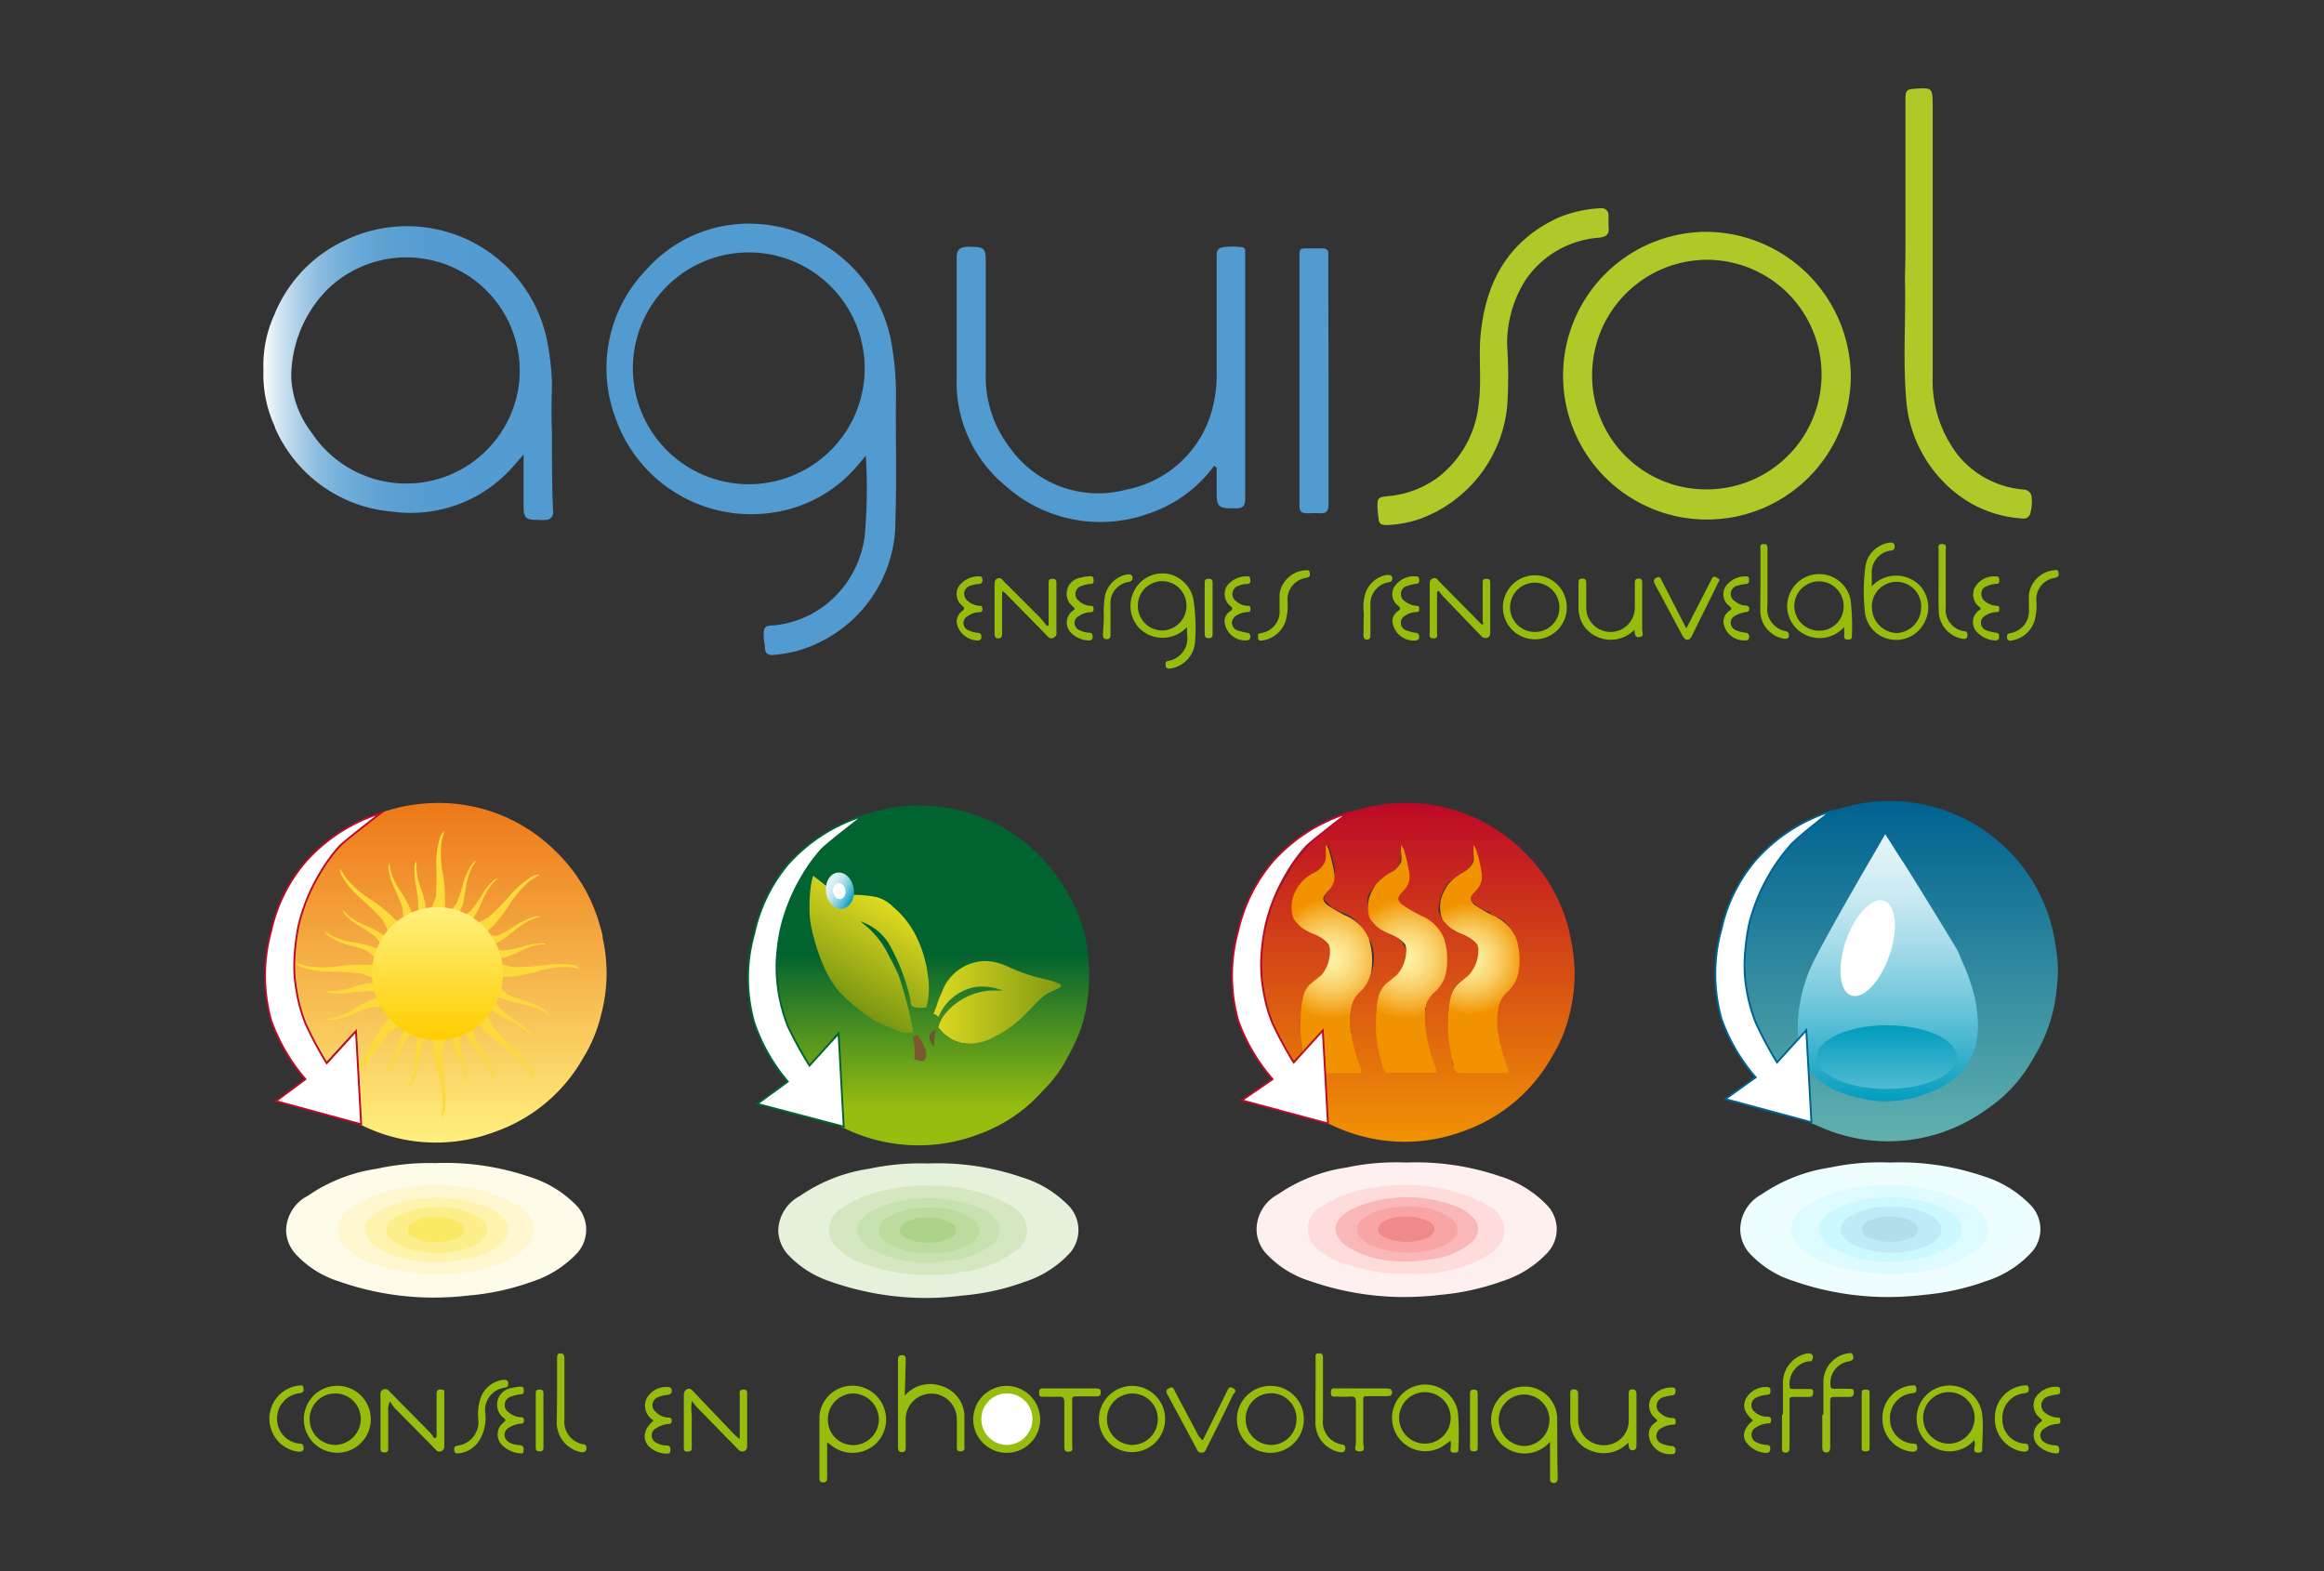 <svg id="Calque_1" data-name="Calque 1" xmlns="http://www.w3.org/2000/svg" xmlns:xlink="http://www.w3.org/1999/xlink" viewBox="0 0 126.32 85.41"><rect x="0" y="0" width="126.32" height="85.41" fill="#333333" stroke="none"/><defs><style>.cls-1{fill:#529bd0;}.cls-2{fill:#e5f1da;}.cls-3{fill:#b0c828;}.cls-4{fill:#96bd0e;}.cls-5{fill:#96bd0f;}.cls-6{fill:#96bc0e;}.cls-7{fill:#96bc0d;}.cls-8{fill:#97bd11;}.cls-9{fill:#97bd10;}.cls-10{fill:#99bf16;}.cls-11{fill:#d4e7c1;}.cls-12{fill:url(#Dégradé_sans_nom_69);}.cls-13{fill:#70552e;}.cls-14{fill:url(#Dégradé_sans_nom_39);}.cls-15{fill:url(#Dégradé_sans_nom_22);}.cls-16{fill:url(#Dégradé_sans_nom_8);}.cls-17{fill:#fefefe;}.cls-18{fill:url(#Dégradé_sans_nom_95);}.cls-19{fill:#c8e1b0;}.cls-20{fill:url(#Dégradé_sans_nom_13);}.cls-21{fill:#bddb9f;}.cls-22{fill:#add388;}.cls-23{fill:#fffbe9;}.cls-24{fill:#fff7cf;}.cls-25{fill:#fff3ae;}.cls-26{fill:#fcee8b;}.cls-27{fill:#fce963;}.cls-28{fill:#fff0f0;}.cls-29{fill:#ffdcdc;}.cls-30{fill:#f9b7b7;}.cls-31{fill:#f9a5a5;}.cls-32{fill:#ef8a8a;}.cls-33{fill:#eefeff;}.cls-34{fill:#defcff;}.cls-35{fill:#ccf8ff;}.cls-36{fill:#bcecf7;}.cls-37{fill:#b0dfeb;}.cls-38{fill:url(#Dégradé_sans_nom_69-2);}.cls-39{fill:url(#Dégradé_sans_nom_48);}.cls-40,.cls-45,.cls-46,.cls-47{fill:#fff;}.cls-41{fill:url(#Dégradé_sans_nom_28);}.cls-42{fill:url(#Dégradé_sans_nom_28-2);}.cls-43{fill:url(#Dégradé_sans_nom_28-3);}.cls-44{fill:#7b5732;}.cls-45{stroke:#006291;}.cls-45,.cls-46,.cls-47{stroke-miterlimit:10;stroke-width:0.1px;}.cls-46{stroke:#bc0926;}.cls-47{stroke:#016330;}.cls-48{fill:url(#Dégradé_sans_nom_59);}.cls-49{fill:#fdda3c;}.cls-50{fill:url(#Dégradé_sans_nom_73);}.cls-51{fill:url(#Dégradé_sans_nom_85);}</style><linearGradient id="Dégradé_sans_nom_69" x1="50.62" y1="54.48" x2="58.19" y2="54.48" gradientUnits="userSpaceOnUse"><stop offset="0" stop-color="#dfda21"/><stop offset="1" stop-color="#799611"/></linearGradient><linearGradient id="Dégradé_sans_nom_39" x1="102.64" y1="45.27" x2="102.64" y2="59.93" gradientUnits="userSpaceOnUse"><stop offset="0" stop-color="#e5f4f9"/><stop offset="0.09" stop-color="#def1f7"/><stop offset="0.23" stop-color="#caeaf2"/><stop offset="0.4" stop-color="#a9ddea"/><stop offset="0.59" stop-color="#7ccbde"/><stop offset="0.79" stop-color="#42b5cf"/><stop offset="1" stop-color="#019cbe"/></linearGradient><linearGradient id="Dégradé_sans_nom_22" x1="103.35" y1="43.55" x2="103.35" y2="61.99" gradientUnits="userSpaceOnUse"><stop offset="0" stop-color="#006291"/><stop offset="1" stop-color="#61b0ae"/></linearGradient><linearGradient id="Dégradé_sans_nom_8" x1="50.68" y1="51.85" x2="50.68" y2="60.2" gradientUnits="userSpaceOnUse"><stop offset="0" stop-color="#016330"/><stop offset="1" stop-color="#96bd10"/></linearGradient><linearGradient id="Dégradé_sans_nom_95" x1="14.29" y1="20.27" x2="30.02" y2="20.27" gradientUnits="userSpaceOnUse"><stop offset="0" stop-color="#fff"/><stop offset="0.02" stop-color="#edf5fa"/><stop offset="0.07" stop-color="#c9e0f0"/><stop offset="0.13" stop-color="#a9cde8"/><stop offset="0.19" stop-color="#8dbde0"/><stop offset="0.26" stop-color="#77b1da"/><stop offset="0.35" stop-color="#66a7d6"/><stop offset="0.45" stop-color="#5ba0d2"/><stop offset="0.6" stop-color="#549cd1"/><stop offset="1" stop-color="#529bd0"/></linearGradient><linearGradient id="Dégradé_sans_nom_13" x1="77.06" y1="43.65" x2="77.06" y2="62.08" gradientUnits="userSpaceOnUse"><stop offset="0" stop-color="#bc0926"/><stop offset="1" stop-color="#f19303"/></linearGradient><linearGradient id="Dégradé_sans_nom_69-2" x1="48.44" y1="49.18" x2="45.49" y2="54.3" xlink:href="#Dégradé_sans_nom_69"/><linearGradient id="Dégradé_sans_nom_48" x1="44.91" y1="47.98" x2="46.39" y2="48.83" gradientTransform="translate(7.26 -5.94) rotate(8.08)" gradientUnits="userSpaceOnUse"><stop offset="0" stop-color="#e5f4f9"/><stop offset="0.11" stop-color="#e0f2f8"/><stop offset="0.24" stop-color="#d2edf4"/><stop offset="0.39" stop-color="#bae3ee"/><stop offset="0.53" stop-color="#99d7e5"/><stop offset="0.69" stop-color="#6ec6da"/><stop offset="0.85" stop-color="#3bb2cd"/><stop offset="1" stop-color="#019cbe"/></linearGradient><radialGradient id="Dégradé_sans_nom_28" cx="79.89" cy="52.13" r="4.36" gradientUnits="userSpaceOnUse"><stop offset="0" stop-color="#fef2a5"/><stop offset="0.08" stop-color="#fdee9e"/><stop offset="0.2" stop-color="#fce28a"/><stop offset="0.35" stop-color="#f9d069"/><stop offset="0.51" stop-color="#f6b63c"/><stop offset="0.69" stop-color="#f19503"/><stop offset="0.7" stop-color="#f19300"/></radialGradient><radialGradient id="Dégradé_sans_nom_28-2" cx="76.47" cy="52.1" r="4.67" xlink:href="#Dégradé_sans_nom_28"/><radialGradient id="Dégradé_sans_nom_28-3" cx="72.38" cy="52.1" r="4.67" xlink:href="#Dégradé_sans_nom_28"/><linearGradient id="Dégradé_sans_nom_59" x1="24.46" y1="43.67" x2="24.46" y2="62.11" gradientUnits="userSpaceOnUse"><stop offset="0" stop-color="#ed7818"/><stop offset="1" stop-color="#fff07d"/></linearGradient><linearGradient id="Dégradé_sans_nom_73" x1="23.78" y1="49.31" x2="23.78" y2="56.52" gradientUnits="userSpaceOnUse"><stop offset="0" stop-color="#fff17f"/><stop offset="1" stop-color="#ffcd00"/></linearGradient><linearGradient id="Dégradé_sans_nom_85" x1="102.56" y1="59.2" x2="102.56" y2="55.73" gradientUnits="userSpaceOnUse"><stop offset="0" stop-color="#50bbd2"/><stop offset="1" stop-color="#019cbe"/></linearGradient></defs><title>logo-mobile</title><path class="cls-1" d="M66,25.31a7.26,7.26,0,0,1-3.58,2.61,7.74,7.74,0,0,1-7.81-1.55A7.28,7.28,0,0,1,52,20.51c0-2.17,0-4.35,0-6.52,0-.37.14-.53.48-.57a2.23,2.23,0,0,1,.37,0c.63,0,.73.11.73.73q0,3.06,0,6.12a6.34,6.34,0,0,0,1.33,4.09,5.89,5.89,0,0,0,6.32,2.25A6,6,0,0,0,66,21.75a6.58,6.58,0,0,0,.13-1.4q0-3.23,0-6.45c0-.32.1-.43.4-.47a4.21,4.21,0,0,1,.94,0,.2.2,0,0,1,.21.24v.2q0,6.63,0,13.27c0,.33-.11.47-.43.49a2.34,2.34,0,0,0-.26,0c-.72,0-.86-.09-.86-.8V25.42S66.06,25.38,66,25.31Z"/><path class="cls-2" d="M50.43,63.24a14.12,14.12,0,0,1,5.11.75,6,6,0,0,1,2.55,1.55,1.91,1.91,0,0,1,.07,2.56,5.74,5.74,0,0,1-2.51,1.59,12.79,12.79,0,0,1-3.34.73,15.28,15.28,0,0,1-2.14.13,15.61,15.61,0,0,1-5-.88,5.52,5.52,0,0,1-2.4-1.54,2.07,2.07,0,0,1-.47-1.23A2.2,2.2,0,0,1,43.49,65a8.87,8.87,0,0,1,3.74-1.47A13.39,13.39,0,0,1,50.43,63.24Z"/><path class="cls-3" d="M103.57,13.11q0-3.9,0-7.79c0-.33.06-.47.43-.49,1.05-.07,1.05-.09,1.05,1q0,7.33,0,14.66a6.6,6.6,0,0,0,1.4,4.28A5.13,5.13,0,0,0,110,26.61a.44.44,0,0,1,.43.45,2.32,2.32,0,0,1-.07.83.37.37,0,0,1-.45.29,6.4,6.4,0,0,1-3.76-1.51,7.18,7.18,0,0,1-2.55-5.11c-.17-2.12,0-4.25-.06-6.37C103.56,14.49,103.57,13.8,103.57,13.11Z"/><path class="cls-3" d="M74.87,27.6c0-.52,0-.57.56-.63a5.37,5.37,0,0,0,2.7-1,5.75,5.75,0,0,0,2.25-4.08c.15-1.15,0-2.32.08-3.48.23-2.93,1.42-5.26,4.2-6.56A6.69,6.69,0,0,1,87,11.32a.37.37,0,0,1,.43.36c0,.2,0,.4,0,.6.06.43-.08.59-.51.64a5.29,5.29,0,0,0-4,2.3,6.44,6.44,0,0,0-1,3.55A25.12,25.12,0,0,1,81.93,22a7.28,7.28,0,0,1-4.82,6.23,6.39,6.39,0,0,1-1.68.31c-.29,0-.49,0-.5-.4A5.32,5.32,0,0,1,74.87,27.6Z"/><path class="cls-1" d="M72.21,20.68c0,2.24,0,4.49,0,6.74,0,.34-.11.5-.45.48s-.45,0-.67,0c-.39,0-.46-.09-.46-.49V14c0-.5,0-.5.5-.5.25,0,.49,0,.74,0s.34.09.33.33c0,.52,0,1,0,1.55Z"/><path class="cls-4" d="M49.18,75.86a1.82,1.82,0,0,1,2-.52,1.74,1.74,0,0,1,1.24,1.72c0,.5,0,1,0,1.51,0,.14.05.32-.21.32s-.19-.2-.2-.34V77.14a1.39,1.39,0,1,0-2.78,0c0,.5,0,1,0,1.51,0,.13,0,.27-.19.28s-.23-.11-.23-.28v-4.7c0-.16,0-.29.22-.29s.2.16.2.3Z"/><path class="cls-5" d="M23.73,78.12V75.81c0-.13,0-.28.19-.28s.24,0,.23.21v2.89a.25.25,0,0,1-.17.25c-.14.06-.23,0-.32-.11l-2.22-2.25a3.41,3.41,0,0,1-.24-.35,1,1,0,0,0-.1.52v2c0,.14,0,.26-.2.26s-.22-.1-.22-.26V75.79a.26.26,0,0,1,.47-.18c.74.76,1.49,1.51,2.24,2.27.08.09.14.2.22.3Z"/><path class="cls-4" d="M40.21,78.23c0-.85,0-1.62,0-2.39,0-.13-.06-.3.19-.31s.21.17.21.32v2.69c0,.13,0,.26-.15.33s-.27,0-.38-.13l-2.2-2.25c-.09-.09-.15-.19-.28-.34a3,3,0,0,0,0,.78c0,.57,0,1.14,0,1.71,0,.15,0,.25-.22.26s-.21-.11-.21-.26c0-.6,0-1.2,0-1.81,0-.31,0-.62,0-.94,0-.14,0-.28.15-.37s.27,0,.37.12L39.94,78Z"/><path class="cls-6" d="M54.73,75.33a1.82,1.82,0,1,0,1.81,1.82A1.84,1.84,0,0,0,54.73,75.33Z"/><path class="cls-4" d="M54.47,32.12V34.4c0,.14,0,.3-.2.3s-.21-.15-.21-.3V31.76c0-.13,0-.24.15-.31s.24,0,.33.13l2,2c.13.14.24.29.36.44L57,34V32.07c0-.13,0-.25,0-.37s0-.24.2-.24.22.08.22.23v2.52c0,.16.06.36-.16.46s-.32-.09-.44-.21l-2.16-2.2Z"/><path class="cls-4" d="M78.11,32.18v2.2c0,.14.07.33-.2.32s-.2-.2-.2-.34V31.78c0-.13,0-.26.15-.33s.25,0,.34.13l2.33,2.36s0,0,.06,0,0-.16,0-.24v-2c0-.15,0-.24.2-.24s.21.09.21.24c0,.89,0,1.79,0,2.68a.29.29,0,0,1-.17.3c-.14,0-.22,0-.32-.11l-2-2.08a2.85,2.85,0,0,1-.31-.38Z"/><path class="cls-6" d="M88.5,78.42a1.84,1.84,0,0,1-1.92.47,1.73,1.73,0,0,1-1.23-1.63c0-.49,0-1,0-1.47,0-.15,0-.27.2-.27s.23.12.23.28c0,.45,0,.9,0,1.34a1.37,1.37,0,0,0,1.29,1.41,1.34,1.34,0,0,0,1.46-1.25c0-.5,0-1,0-1.51,0-.13,0-.27.19-.27s.23.1.23.27v2.72c0,.14,0,.3-.19.32s-.23-.14-.24-.3A.37.37,0,0,0,88.5,78.42Z"/><path class="cls-6" d="M88.83,34.24a1.8,1.8,0,0,1-2.69-.15,1.75,1.75,0,0,1-.34-1V31.71c0-.15,0-.26.21-.26s.21.12.21.27c0,.44,0,.87,0,1.31a1.32,1.32,0,1,0,2.64,0V31.72c0-.15,0-.26.2-.27s.2.12.2.26c0,.84,0,1.68,0,2.52,0,.13.13.36-.15.4S88.88,34.42,88.83,34.24Z"/><path class="cls-5" d="M99.11,76.9c0-.62,0-1.25,0-1.88a1.58,1.58,0,0,1,1.28-1.45c.12,0,.28-.09.33.11s0,.27-.23.32a1.18,1.18,0,0,0-1,1.2c0,.2,0,.31.26.29s.52,0,.77,0,.25.08.24.24-.1.2-.24.2-.52,0-.78,0-.26.06-.26.27c0,.8,0,1.61,0,2.41,0,.16,0,.34-.21.34s-.22-.17-.22-.32V76.9Z"/><path class="cls-6" d="M65.38,78.28c.44-.89.87-1.77,1.31-2.65.07-.14.11-.3.33-.18s.11.24,0,.36c-.47,1-.94,1.92-1.42,2.88-.06.13-.1.27-.3.27s-.23-.15-.29-.27l-1.52-2.83c-.08-.15-.19-.29.06-.41s.26.09.33.21l1.27,2.39C65.24,78.13,65.26,78.23,65.38,78.28Z"/><path class="cls-7" d="M96.91,76.89c0-.6,0-1.19,0-1.78a1.63,1.63,0,0,1,1.34-1.55c.24,0,.34.1.27.31s-.16.1-.25.13a1.24,1.24,0,0,0-1,1.28c0,.16,0,.22.2.22s.56,0,.84,0,.24.06.24.23-.1.2-.24.2-.54,0-.8,0-.25.07-.24.25v2.45c0,.16,0,.34-.22.33s-.19-.17-.19-.32V76.89Z"/><path class="cls-8" d="M58.17,75.47h1.38c.16,0,.29,0,.28.22s-.12.21-.27.21c-.33,0-.67,0-1,0s-.28.07-.28.29c0,.79,0,1.59,0,2.38,0,.14.08.33-.19.34s-.24-.18-.24-.34c0-.78,0-1.57,0-2.35,0-.24-.07-.31-.3-.3s-.52,0-.78,0-.29,0-.29-.23.12-.23.28-.22Z"/><path class="cls-4" d="M91.66,34.16,93,31.55c.06-.14.11-.28.31-.16s.16.13.09.26c-.48,1-1,2-1.45,2.94-.12.25-.34.24-.48,0l-1.53-2.86c-.07-.14-.07-.24.09-.33s.23,0,.29.15Z"/><path class="cls-4" d="M74,75.47h1.34c.16,0,.32,0,.32.22s-.19.19-.33.2c-.31,0-.63,0-.94,0s-.29,0-.29.28q0,1.14,0,2.28c0,.16.16.45-.21.44s-.18-.3-.19-.45q0-1.11,0-2.22c0-.26-.07-.33-.32-.31a5,5,0,0,1-.67,0c-.16,0-.38.08-.37-.23s.23-.2.38-.21C73.19,75.46,73.61,75.47,74,75.47Z"/><path class="cls-5" d="M71.51,75.62V73.84c0-.13-.05-.28.18-.28s.22.13.22.29v3.28a1.24,1.24,0,0,0,1,1.38c.16,0,.24.11.21.27s-.18.18-.31.15a1.62,1.62,0,0,1-1.31-1.57V75.62Z"/><path class="cls-7" d="M30.28,75.58V73.83c0-.13,0-.27.18-.27s.22.13.22.29v3.29a1.24,1.24,0,0,0,1,1.36c.17,0,.22.13.19.28s-.17.17-.3.15a1.64,1.64,0,0,1-1.31-1.61C30.27,76.74,30.28,76.16,30.28,75.58Z"/><path class="cls-4" d="M28.35,79a1.53,1.53,0,0,1-1-.4.81.81,0,0,1,0-1.26c.11-.1.21-.15,0-.29a.91.91,0,0,1,.44-1.6,3.69,3.69,0,0,1,.46-.08c.13,0,.22,0,.22.18s0,.22-.18.24a2,2,0,0,0-.48.11.48.48,0,0,0-.16.87,1.12,1.12,0,0,0,.6.26c.11,0,.23,0,.23.18s-.12.17-.25.18a1.47,1.47,0,0,0-.53.19.47.47,0,0,0-.28.42.49.49,0,0,0,.32.43,1.17,1.17,0,0,0,.48.12c.16,0,.26.07.24.25S28.46,79,28.35,79Z"/><path class="cls-4" d="M35.53,77.21a.93.93,0,0,1-.4-1.16,1.19,1.19,0,0,1,1.08-.66c.14,0,.28,0,.3.17s-.07.24-.24.26a1.61,1.61,0,0,0-.48.12.46.46,0,0,0-.14.81,1,1,0,0,0,.62.3c.12,0,.25,0,.24.19s-.15.15-.26.17a1.36,1.36,0,0,0-.56.21.44.44,0,0,0,0,.81,1.18,1.18,0,0,0,.55.14c.18,0,.21.12.2.28s-.13.17-.26.16a1.4,1.4,0,0,1-.93-.41C34.89,78.18,35,77.66,35.53,77.21Z"/><path class="cls-4" d="M111.77,79a1.59,1.59,0,0,1-.89-.34.82.82,0,0,1,0-1.33c.13-.1.15-.14,0-.26a.87.87,0,0,1-.24-1.11,1.33,1.33,0,0,1,1.18-.58c.14,0,.16.09.16.2s0,.2-.15.22a2.13,2.13,0,0,0-.49.1.5.5,0,0,0-.15.91,1.16,1.16,0,0,0,.62.24c.12,0,.18,0,.18.17s-.06.17-.18.18a1.22,1.22,0,0,0-.66.23.43.43,0,0,0,0,.78,1.12,1.12,0,0,0,.54.15c.16,0,.25.08.24.25S111.89,79,111.77,79Z"/><path class="cls-4" d="M95.28,77.21c-.47-.45-.57-.74-.39-1.17A1.24,1.24,0,0,1,96,75.39c.11,0,.22,0,.23.16s0,.25-.21.27a1.47,1.47,0,0,0-.49.12.46.46,0,0,0-.15.81A1,1,0,0,0,96,77c.12,0,.28,0,.27.21s-.15.14-.26.17a1.25,1.25,0,0,0-.53.19.45.45,0,0,0,0,.83,1.49,1.49,0,0,0,.55.14c.17,0,.2.1.19.24s-.09.2-.24.19a1.38,1.38,0,0,1-1-.5C94.65,78.11,94.76,77.64,95.28,77.21Z"/><path class="cls-4" d="M89.62,78a.76.76,0,0,1,.36-.68c.12-.08.12-.12,0-.22A.88.88,0,0,1,89.74,76a1.33,1.33,0,0,1,1.18-.58c.12,0,.15.07.15.17s0,.22-.15.25a2.84,2.84,0,0,0-.49.1.49.49,0,0,0-.16.89,1,1,0,0,0,.61.25c.13,0,.2,0,.2.2s-.09.15-.2.16a1.46,1.46,0,0,0-.57.18.51.51,0,0,0-.28.46.46.46,0,0,0,.32.4,2,2,0,0,0,.48.12c.19,0,.26.1.24.28s-.15.16-.27.16A1.14,1.14,0,0,1,89.62,78Z"/><path class="cls-9" d="M95.69,31.5c0-.54,0-1.08,0-1.62,0-.12-.07-.3.17-.31s.21.19.21.33v3a1.23,1.23,0,0,0,1,1.41c.17.05.17.14.16.27s-.13.15-.25.14a1.55,1.55,0,0,1-1.3-1.53C95.68,32.64,95.69,32.07,95.69,31.5Z"/><path class="cls-5" d="M105.37,31.54V29.9c0-.14-.07-.34.2-.33s.19.21.19.35V33a1.18,1.18,0,0,0,1,1.31c.19,0,.19.16.17.29s-.15.14-.26.12a1.55,1.55,0,0,1-1.29-1.54C105.36,32.64,105.37,32.09,105.37,31.54Z"/><path class="cls-4" d="M66.56,33.76a.68.68,0,0,1,.32-.55c.14-.1.12-.16,0-.27a.83.83,0,0,1-.19-1.09,1.33,1.33,0,0,1,1.14-.52c.12,0,.12.1.13.2s0,.2-.15.21a1.34,1.34,0,0,0-.49.1.47.47,0,0,0-.14.83,1,1,0,0,0,.6.26c.12,0,.19,0,.19.17s-.08.17-.19.17a1.21,1.21,0,0,0-.51.15.5.5,0,0,0-.31.44.46.46,0,0,0,.34.42,3.69,3.69,0,0,0,.45.11c.15,0,.22.08.21.24s-.13.18-.26.18A1.12,1.12,0,0,1,66.56,33.76Z"/><path class="cls-4" d="M93.68,33.84A.73.73,0,0,1,94,33.2c.14-.09.13-.14,0-.26a.78.78,0,0,1-.19-1.08,1.31,1.31,0,0,1,1.12-.53c.12,0,.14.09.14.19s0,.2-.15.22a2.49,2.49,0,0,0-.46.09.46.46,0,0,0-.16.85,1.13,1.13,0,0,0,.48.23c.11,0,.32,0,.3.2s-.19.14-.3.18a1.72,1.72,0,0,0-.43.16.44.44,0,0,0-.28.42.45.45,0,0,0,.32.4,1.88,1.88,0,0,0,.48.12.2.2,0,0,1,.2.25c0,.17-.13.18-.27.17A1.12,1.12,0,0,1,93.68,33.84Z"/><path class="cls-4" d="M75.68,33.75a.73.73,0,0,1,.31-.54c.17-.11.13-.17,0-.29a.78.78,0,0,1-.18-1.06A1.3,1.3,0,0,1,77,31.33c.11,0,.14.09.14.19s0,.19-.15.21a2.57,2.57,0,0,0-.48.11.46.46,0,0,0-.15.84,1.17,1.17,0,0,0,.61.25c.1,0,.17,0,.17.15s0,.19-.17.19a1.13,1.13,0,0,0-.57.18.45.45,0,0,0-.26.43.44.44,0,0,0,.32.39,2.47,2.47,0,0,0,.52.13.19.19,0,0,1,.16.22.18.18,0,0,1-.15.19A1.17,1.17,0,0,1,75.68,33.75Z"/><path class="cls-4" d="M59.21,31.32c.13,0,.22,0,.23.18s0,.23-.2.24a1.74,1.74,0,0,0-.45.11.46.46,0,0,0-.14.82,1,1,0,0,0,.61.26c.12,0,.18,0,.18.17s-.08.17-.19.18a1.16,1.16,0,0,0-.6.2.42.42,0,0,0,0,.76,1.33,1.33,0,0,0,.54.15c.16,0,.21.1.2.25s-.11.18-.23.17a1.41,1.41,0,0,1-.91-.38.79.79,0,0,1,.06-1.23c.1-.08.16-.11,0-.24a.88.88,0,0,1,.43-1.56A2.45,2.45,0,0,1,59.21,31.32Z"/><path class="cls-4" d="M52,33.83a.73.73,0,0,1,.29-.61c.17-.12.14-.17,0-.31a.8.8,0,0,1-.16-1.06,1.33,1.33,0,0,1,1.14-.52c.11,0,.13.11.13.2a.18.18,0,0,1-.17.21,1.56,1.56,0,0,0-.43.08.51.51,0,0,0-.39.37.54.54,0,0,0,.25.52,1.11,1.11,0,0,0,.55.22c.11,0,.19,0,.19.17s-.08.17-.19.18a1,1,0,0,0-.59.2.42.42,0,0,0,0,.77,1.5,1.5,0,0,0,.55.15.18.18,0,0,1,.17.2c0,.09,0,.17-.13.21A1.17,1.17,0,0,1,52,33.83Z"/><path class="cls-4" d="M108.44,31.33c.11,0,.23,0,.23.18s0,.22-.21.23a1.38,1.38,0,0,0-.39.09c-.18.06-.35.15-.37.38a.52.52,0,0,0,.24.51,1.16,1.16,0,0,0,.56.21c.1,0,.17,0,.17.15s0,.19-.17.19a1.19,1.19,0,0,0-.57.18.46.46,0,0,0-.26.43.45.45,0,0,0,.32.39,2.7,2.7,0,0,0,.49.12c.16,0,.19.12.18.26s-.12.17-.24.16a1.45,1.45,0,0,1-.9-.39.79.79,0,0,1,0-1.21c.07-.06.23-.1.06-.23a.83.83,0,0,1-.26-1A1.18,1.18,0,0,1,108.44,31.33Z"/><path class="cls-4" d="M24.93,79c-.12,0-.23,0-.24-.16s0-.22.18-.26A1.3,1.3,0,0,0,26,77.15,2.65,2.65,0,0,1,26.12,76a1.5,1.5,0,0,1,1.24-1c.13,0,.25,0,.26.17s0,.21-.19.26a1.22,1.22,0,0,0-1.05,1.4,2.34,2.34,0,0,1-.3,1.42A1.53,1.53,0,0,1,24.93,79Z"/><path class="cls-4" d="M108.43,77.06A1.75,1.75,0,0,1,110,75.31c.11,0,.25-.06.27.15s-.06.24-.24.27a1.33,1.33,0,0,0-1.19,1.39,1.3,1.3,0,0,0,1.22,1.35c.19,0,.21.11.2.26s-.13.18-.25.18A1.8,1.8,0,0,1,108.43,77.06Z"/><path class="cls-4" d="M102.32,77.06a1.76,1.76,0,0,1,1.57-1.75c.11,0,.26-.06.27.15s0,.24-.24.27a1.34,1.34,0,0,0-1.19,1.39A1.33,1.33,0,0,0,104,78.47c.19,0,.22.11.21.26s-.13.18-.26.18A1.79,1.79,0,0,1,102.32,77.06Z"/><path class="cls-5" d="M16.24,75.31c.1,0,.24-.06.26.15s-.06.25-.24.27a1.38,1.38,0,0,0-1.2,1.39,1.35,1.35,0,0,0,1.23,1.35c.2,0,.21.12.21.27s-.14.17-.26.17a1.78,1.78,0,0,1-1.5-1.22A1.81,1.81,0,0,1,16.24,75.31Z"/><path class="cls-4" d="M68.58,34.82c-.13,0-.19,0-.2-.18s0-.19.17-.23a1.18,1.18,0,0,0,1-1.27c0-.28,0-.56,0-.84A1.51,1.51,0,0,1,70.91,31c.12,0,.25-.06.28.13s0,.23-.2.28a1.18,1.18,0,0,0-1,1.31,3.28,3.28,0,0,1-.1,1A1.56,1.56,0,0,1,68.58,34.82Z"/><path class="cls-5" d="M109.31,34.82a.17.17,0,0,1-.22-.16c0-.16,0-.21.19-.25a1.21,1.21,0,0,0,1-1.32c0-.26,0-.52,0-.77A1.53,1.53,0,0,1,111.6,31c.11,0,.26-.08.29.11s0,.25-.2.3a1.18,1.18,0,0,0-1,1.32,3.07,3.07,0,0,1-.1,1A1.55,1.55,0,0,1,109.31,34.82Z"/><path class="cls-9" d="M74.13,33.31a2.39,2.39,0,0,1,.07-1,1.48,1.48,0,0,1,1.18-1.06c.13,0,.26,0,.29.13s0,.23-.18.27a1.19,1.19,0,0,0-1,1.29c0,.51,0,1,0,1.54,0,.13,0,.28-.18.29s-.2-.15-.2-.3Z"/><path class="cls-4" d="M60,33.51a5.32,5.32,0,0,1,.07-1.17,1.52,1.52,0,0,1,1.2-1.12c.12,0,.25,0,.28.13s0,.23-.19.28a1.16,1.16,0,0,0-1,1.26c0,.53,0,1,0,1.58,0,.14,0,.27-.2.27s-.21-.11-.21-.26S60,33.88,60,33.51Z"/><path class="cls-10" d="M65.48,33.07V31.72c0-.14,0-.26.21-.26s.22.09.22.25v2.72c0,.14,0,.26-.21.26s-.22-.13-.22-.28Z"/><path class="cls-7" d="M29.54,77.23c0,.46,0,.93,0,1.4,0,.15,0,.26-.21.26s-.21-.11-.21-.26q0-1.42,0-2.85c0-.15,0-.25.21-.25s.21.11.21.25C29.53,76.26,29.54,76.74,29.54,77.23Z"/><path class="cls-7" d="M101.62,77.23c0,.47,0,.94,0,1.41,0,.17,0,.25-.22.25s-.21-.09-.21-.23c0-1,0-1.93,0-2.89,0-.17,0-.24.23-.24s.2.12.2.26Z"/><path class="cls-7" d="M79.9,77.2V75.8c0-.14,0-.27.2-.27s.22.08.22.24c0,1,0,1.93,0,2.89,0,.14,0,.22-.2.23s-.22-.09-.22-.25C79.91,78.16,79.9,77.68,79.9,77.2Z"/><path class="cls-1" d="M48.7,21.4a16.41,16.41,0,0,0-.29-3,7.9,7.9,0,0,0-7.24-6.23,7.45,7.45,0,0,0-6.05,2.5,7.7,7.7,0,0,0-1.65,8.09,7.8,7.8,0,0,0,8.23,5.14,7.41,7.41,0,0,0,4.87-2.55c.17-.19.33-.39.49-.58A28.28,28.28,0,0,1,47,29.14a5.67,5.67,0,0,1-2.09,3.71A5.48,5.48,0,0,1,42,34c-.42,0-.5.12-.49.55,0,.23.06.46.07.7s.15.37.41.35A6.63,6.63,0,0,0,44.36,35a7.32,7.32,0,0,0,4.31-6.84C48.75,25.9,48.67,23.65,48.7,21.4Zm-7.91,4.92A6.3,6.3,0,1,1,47,20,6.3,6.3,0,0,1,40.79,26.32Z"/><path class="cls-3" d="M92.78,12.6a7.82,7.82,0,1,0,7.82,7.83A7.92,7.92,0,0,0,92.78,12.6Zm0,14a6.19,6.19,0,0,1-6.24-6.34,6.27,6.27,0,0,1,6.23-6.14,6.24,6.24,0,0,1,0,12.48Z"/><path class="cls-11" d="M50.71,69.29a10.43,10.43,0,0,1-4-.68,3.37,3.37,0,0,1-1.2-.78,1.33,1.33,0,0,1,.28-2.17,6.63,6.63,0,0,1,2.93-1.07,8.27,8.27,0,0,1,2-.14A8.5,8.5,0,0,1,55,65.57a1.6,1.6,0,0,1,.83,1.26A1.36,1.36,0,0,1,55.2,68a6.22,6.22,0,0,1-2.93,1.14A7.48,7.48,0,0,1,50.71,69.29Z"/><path class="cls-12" d="M58.14,53.52a27,27,0,0,1-3.41-1.07,2.84,2.84,0,0,0-1.15-.3,2.18,2.18,0,0,0-1.93.81,5,5,0,0,0-1,2.07.46.46,0,0,0,.17.38c.06-.08.26.24.17.44,0,0,0,0,0,0s0,0,0,0a2,2,0,0,0,1.47.87,2.32,2.32,0,0,0,1.68-.4h0a1.5,1.5,0,0,0,.54-.26,12.46,12.46,0,0,0,2.22-2C57.19,53.8,58.47,53.67,58.14,53.52Z"/><path class="cls-13" d="M51,55.84a.13.13,0,0,1,0,.06,2.75,2.75,0,0,0-.21,1.15,1.29,1.29,0,0,1-.23-1C50.62,55.8,50.81,55.83,51,55.84Z"/><path class="cls-14" d="M107.65,55.62a6.21,6.21,0,0,0-.47-2.33.55.55,0,0,0-.07-.28l-.54-1.33-.12-.14c-.22-.37-.36-.78-.61-1.14l-.08-.2c-.07-.22-.13-.46-.39-.54a.48.48,0,0,0-.27-.5s0,0,0,0c-.13-.25-.2-.55-.5-.66h0c0-.22-.17-.34-.25-.5-.33-.43-.62-.88-.95-1.3-.12-.1-.09-.55-.29-.54-.12-.15-.26-.51-.38-.66s-.21-.3-.4-.05a8.27,8.27,0,0,1-.64,1.17,14.11,14.11,0,0,1-.82,1.2.34.34,0,0,0-.22.2c-.28.45-.57.9-.82,1.36a3.3,3.3,0,0,0-.44.93l-.46.95a6.79,6.79,0,0,0-.49,1.06,12.74,12.74,0,0,0-.69,2.41,4.18,4.18,0,0,0,0,1.76l.46-.45h0s.06,2.16.13,2.34c.24-.07.25.23.42.26h0a1.34,1.34,0,0,0,.54.4h0a1.84,1.84,0,0,0,.74.4,5.56,5.56,0,0,0,1.07.34h0l.72.12a3.33,3.33,0,0,0,1.57,0A6,6,0,0,0,105,59.4a4.06,4.06,0,0,0,2.35-2.12,8.87,8.87,0,0,0,.28-1.1C107.66,56,107.66,55.8,107.65,55.62Z"/><path class="cls-15" d="M111.75,51.54a9.11,9.11,0,0,0-10.57-7.87,11.35,11.35,0,0,0-2.79.89l-.54.31s-.51.67-.86,1.26l-.14.21-.41.77h0a9.21,9.21,0,0,0-1.6,5.3,3.23,3.23,0,0,0,0,.44,9.87,9.87,0,0,0,1.43,4.37,1.36,1.36,0,0,0,.34.48l1.11-1.25a1,1,0,0,0,0-.23,8.37,8.37,0,0,1,.7-3.63c.56-1.28,3.77-6.76,3.77-6.76l.28-.49.87,1.37c.31.43,2.79,4.49,3,4.85a2.72,2.72,0,0,1,.21.45c.18.44.39.87.53,1.33a7.34,7.34,0,0,1,.43,2.5,6.2,6.2,0,0,1-.06.62A3.3,3.3,0,0,1,106,58.8a6.31,6.31,0,0,1-2.66,1,5.53,5.53,0,0,1-2.18-.1,5.7,5.7,0,0,1-1.07-.31A2.71,2.71,0,0,1,99.3,59a3.15,3.15,0,0,1-.55-.41,1.12,1.12,0,0,0-.33-.28.7.7,0,0,1-.15-.14s.12,1.94.17,2.8c0,0,0,.06,0,.08l.31.12a9.12,9.12,0,0,0,9.23-.87,7.88,7.88,0,0,0,2.55-2.8,8.57,8.57,0,0,0,1.27-3.86A6.78,6.78,0,0,0,111.75,51.54Z"/><path class="cls-16" d="M59.16,52.34A7.57,7.57,0,0,0,58.28,49,11.89,11.89,0,0,0,57.71,48,9.2,9.2,0,0,0,46.18,44.6l-.55.26-.75.47a3.79,3.79,0,0,1,.71-.3l-.6.67h0a7.44,7.44,0,0,0-.81,1.06,1.77,1.77,0,0,0-.39.56,10.55,10.55,0,0,0-.87,1.62,6.73,6.73,0,0,0-.56,1.87,7.61,7.61,0,0,0,0,3.29h0A10.36,10.36,0,0,0,43.93,58l1.4-1.6s.06-.24.21-.1c0,.62,0,1.25.09,1.87a7.08,7.08,0,0,0,.09,1.22h0c.07.11,0,.23,0,.35a6.62,6.62,0,0,0,0,.89v.55c0,.14.08.11.14.13a9.21,9.21,0,0,0,7.45.3,8.43,8.43,0,0,0,3.38-2.33A7,7,0,0,0,58,57.52,12.27,12.27,0,0,0,58.72,56a8.75,8.75,0,0,0,.47-3A2.26,2.26,0,0,0,59.16,52.34Zm-3.53-6.26,0,0v0Zm-5.27,8.61,0,0a2.74,2.74,0,0,0-.64,0v0l-.06-.17a9.86,9.86,0,0,0-1.34-3.31c0-.11,0-.17-.09-.24a3.21,3.21,0,0,0-1-.88c-.13-.09-.33-.25-.44-.08s.15.22.25.32A5,5,0,0,1,48.27,52c.07.15.11.32.27.41a.41.41,0,0,1,.1.13,11.61,11.61,0,0,1,.65,2.53s.12.09.11.09a.61.61,0,0,0,0,.3c.11.7.1.7-.58.48-.47-.16-.9-.41-1.36-.58a.13.13,0,0,0-.06-.07A7.86,7.86,0,0,1,45.81,54a.37.37,0,0,0-.22-.1c0-.13-.08-.2-.14-.29a6.28,6.28,0,0,1-.6-1,7.07,7.07,0,0,1-.58-1.79.31.31,0,0,0-.1-.24h-.06a4.34,4.34,0,0,0,0-1.08c0-.38.18-.76,0-1.13.2-.09,0-.42.09-.56.24.16.41.41.71.45.09-.05.09-.14.12-.22.13-.41.19-.45.63-.45a.56.56,0,0,1,.36.21.31.31,0,0,0,.19.11,2.09,2.09,0,0,0,0,.93A11.05,11.05,0,0,1,48,49c0,.1.11.15.19.2a4.12,4.12,0,0,1,1.4,1.53c0,.09.08.21.22.22h0a.24.24,0,0,0,0,.09.45.45,0,0,0,0,.16,5.91,5.91,0,0,1,.51,3.29A.31.31,0,0,0,50.36,54.69Zm6.39-.56c-.5.39-1.13,1.22-1.83,1.7a5.62,5.62,0,0,1-.84.51,2.84,2.84,0,0,1-1.62.38,2.17,2.17,0,0,1-1.27-.67c-.06-.07-.11-.17-.23-.15s-.15.41-.21,1c-.4-.62-.23-.79.23-1a2.34,2.34,0,0,1,.27-.62,3.28,3.28,0,0,1,1.12-1A3.33,3.33,0,0,1,54,53.84l.5,0A3.07,3.07,0,0,0,53,53.65a2.7,2.7,0,0,0-2,1.65c0-.11-.26-.2-.26-.2s.12-.29.16-.4a4.85,4.85,0,0,1,.29-.75,2.54,2.54,0,0,1,2.5-1.71,3.22,3.22,0,0,1,1.09.3,9.51,9.51,0,0,0,2.15.71h0C58.43,53.64,57.26,53.73,56.75,54.13Z"/><path class="cls-6" d="M48,76.4a1.83,1.83,0,0,0-1.94-1.06A1.79,1.79,0,0,0,44.54,77c0,1.12,0,2.23,0,3.35,0,.21.11.25.27.22s.14-.17.15-.28V78.39l.31.24a1.86,1.86,0,0,0,2.24-.07A1.83,1.83,0,0,0,48,76.4Zm-1.65,2.15A1.37,1.37,0,0,1,45,77.13a1.4,1.4,0,0,1,1.38-1.39,1.43,1.43,0,0,1,1.39,1.39A1.4,1.4,0,0,1,46.34,78.55Z"/><path class="cls-7" d="M104.39,31.87a1.8,1.8,0,0,0-2.65,0v-.65a1.2,1.2,0,0,1,1-1.29c.16,0,.27-.08.24-.28s-.22-.16-.35-.14a1.53,1.53,0,0,0-1.25,1.39,10.28,10.28,0,0,0,0,2.48,1.69,1.69,0,0,0,1.48,1.39,1.72,1.72,0,0,0,1.74-.93A1.75,1.75,0,0,0,104.39,31.87Zm-1.29,2.54a1.4,1.4,0,0,1-1.35-1.33,1.34,1.34,0,1,1,2.67,0A1.39,1.39,0,0,1,103.1,34.41Z"/><path class="cls-7" d="M64.88,32.66a1.75,1.75,0,0,0-1.42-1.47,1.72,1.72,0,0,0-1.85,1,1.77,1.77,0,0,0,.36,2,1.8,1.8,0,0,0,2.55-.11v.38a1.25,1.25,0,0,1-1,1.46c-.17,0-.18.14-.16.28s.13.15.24.14a1.58,1.58,0,0,0,1.36-1.49A10.12,10.12,0,0,0,64.88,32.66Zm-1.71,1.61a1.33,1.33,0,0,1-1.32-1.36,1.32,1.32,0,1,1,2.64,0A1.34,1.34,0,0,1,63.17,34.27Z"/><path class="cls-7" d="M84.64,77.17A1.76,1.76,0,0,0,83,75.37a1.82,1.82,0,1,0,1.25,3V80.3c0,.15,0,.3.2.31s.22-.16.22-.32C84.64,79.25,84.65,78.21,84.64,77.17ZM82.86,78.6a1.43,1.43,0,0,1-1.4-1.42,1.38,1.38,0,1,1,2.76,0A1.41,1.41,0,0,1,82.86,78.6Z"/><path class="cls-7" d="M79.25,76.8a1.8,1.8,0,0,0-3.39-.55,1.81,1.81,0,0,0,2.46,2.42,3.77,3.77,0,0,0,.52-.37,1.07,1.07,0,0,1,0,.43c0,.15,0,.23.21.23s.23-.06.22-.22A15.66,15.66,0,0,0,79.25,76.8Zm-1.8,1.67a1.4,1.4,0,0,1,0-2.8,1.4,1.4,0,0,1,0,2.8Z"/><path class="cls-6" d="M107.73,76.8a1.79,1.79,0,1,0-.42,1.48.75.75,0,0,1,0,.44c0,.14,0,.24.21.24s.22-.06.22-.22C107.75,78.09,107.82,77.45,107.73,76.8Zm-1.8,1.67a1.4,1.4,0,1,1,1.4-1.41A1.41,1.41,0,0,1,105.93,78.47Z"/><path class="cls-6" d="M100.59,32.61a1.74,1.74,0,0,0-3.39-.11,1.72,1.72,0,0,0,.92,2,1.78,1.78,0,0,0,2.12-.42v.46c0,.13,0,.22.18.22s.24,0,.24-.21A12.63,12.63,0,0,0,100.59,32.61Zm-1.71,1.67a1.34,1.34,0,1,1,1.33-1.34A1.31,1.31,0,0,1,98.88,34.28Z"/><path class="cls-6" d="M18.2,75.33a1.82,1.82,0,0,0,0,3.63,1.82,1.82,0,1,0,0-3.63Zm0,3.21a1.4,1.4,0,0,1-1.37-1.41,1.39,1.39,0,0,1,2.78,0A1.42,1.42,0,0,1,18.19,78.54Z"/><path class="cls-6" d="M61.56,75.33a1.82,1.82,0,0,0-1.83,1.79,1.8,1.8,0,1,0,1.83-1.79Zm0,3.21a1.39,1.39,0,0,1-1.39-1.38,1.38,1.38,0,0,1,2.76-.07A1.4,1.4,0,0,1,61.55,78.54Z"/><path class="cls-17" d="M54.72,78.54a1.4,1.4,0,0,1-1.38-1.41,1.39,1.39,0,0,1,2.78,0A1.41,1.41,0,0,1,54.72,78.54Z"/><path class="cls-6" d="M69.05,75.33a1.82,1.82,0,1,0,1.82,1.8A1.8,1.8,0,0,0,69.05,75.33Zm0,3.21a1.4,1.4,0,0,1-1.34-1.47,1.38,1.38,0,0,1,2.76.08A1.39,1.39,0,0,1,69,78.54Z"/><path class="cls-18" d="M30,23.52c-.05-1.39,0-2.08,0-2.75a14.83,14.83,0,0,0-.25-2.19,7.77,7.77,0,0,0-11.09-5.47,7.58,7.58,0,0,0-3.75,4h0a6.64,6.64,0,0,0-.59,3,6.75,6.75,0,0,0,.61,3.06,1,1,0,0,0,.08.22,7.63,7.63,0,0,0,6.32,4.42A7.39,7.39,0,0,0,28,25.23c.14-.15.27-.31.46-.53v2.76c0,.7.09.8.8.8a3,3,0,0,0,.43,0,.4.4,0,0,0,.37-.47C30,26.34,30,24.93,30,23.52ZM28.19,21a6.17,6.17,0,0,1-11.27,2.49,5.36,5.36,0,0,1-1.09-2.95,6.79,6.79,0,0,1,2-4.84A6.16,6.16,0,0,1,28.19,21Z"/><path class="cls-6" d="M83.43,31.27a1.74,1.74,0,0,0,0,3.48A1.72,1.72,0,0,0,85.16,33,1.73,1.73,0,0,0,83.43,31.27Zm0,3.08A1.34,1.34,0,1,1,84.76,33,1.32,1.32,0,0,1,83.41,34.35Z"/><path class="cls-19" d="M50.43,68.61a5.82,5.82,0,0,1-3.16-.77c-.94-.61-.89-1.45.09-2a6.1,6.1,0,0,1,2.36-.67,7.55,7.55,0,0,1,3.34.41,2.38,2.38,0,0,1,1,.65.88.88,0,0,1,0,1.28,4.09,4.09,0,0,1-2.42,1A4.79,4.79,0,0,1,50.43,68.61Z"/><path class="cls-20" d="M85.37,51c-.05-.21-.08-.43-.14-.64a8.89,8.89,0,0,0-2.46-4.12,9,9,0,0,0-6.65-2.59,9.24,9.24,0,0,0-3.93,1,3.16,3.16,0,0,0-1,.67l.91-.49-.35.4c-.09.21-.3.31-.41.5l-.39.46a4.3,4.3,0,0,0-.81,1.08l-.17.29a9.05,9.05,0,0,0-1.29,6.15A9.53,9.53,0,0,0,70,57.27c.33.56.34.56.77.07l.24-.29c0-.13,0-.26,0-.39a7.1,7.1,0,0,1,0-2.3c0-.27.35-.27.34-.54.13,0,.07-.36.18-.43a3.73,3.73,0,0,0,.3-.26,1.33,1.33,0,0,0-.14-2.37,3.33,3.33,0,0,1-1-.7,1.25,1.25,0,0,1-.17-1.31,1.12,1.12,0,0,0,.15-.5s0,0,0,0a6.62,6.62,0,0,1,1.18-.93,1.09,1.09,0,0,0,.41-1c0-.09,0-.19-.09-.24s0-.06.06-.06l.23.71.06.35a1.67,1.67,0,0,1-.48,1.54h0a.48.48,0,0,0-.07.26,2.13,2.13,0,0,0,1.07.75,2,2,0,0,1,1.14,1.15c.08.22.31.29.37.51A2.53,2.53,0,0,1,73.79,54a1.48,1.48,0,0,0-.4.76c0,.18,0,.35,0,.53h0a1.85,1.85,0,0,0,.06.81h0c-.14,0-.23.07-.35.1-.38.08-.8.35-1.09-.17H71.9c.08,1.54.16,3.08.23,4.62.1.14-.11.41.19.47a9.1,9.1,0,0,0,7.23.36,8.86,8.86,0,0,0,4.78-4,7.93,7.93,0,0,0,1-2.43A8.8,8.8,0,0,0,85.37,51Zm-7.94,4.9a2.23,2.23,0,0,1-.49.24,2,2,0,0,1-1.67-.34c-.13-.1-.26-.26-.46-.16h0a.49.49,0,0,0,0-.51l0,0a2.32,2.32,0,0,1,.14-.86,2.22,2.22,0,0,1,.68-.9,1.87,1.87,0,0,0,.3-.26,1.34,1.34,0,0,0-.25-2.31c-.24-.12-.32-.33-.59-.37h-.14c-.12-.13-.25-.16-.34-.32s-.13-.26-.16-.42a2.64,2.64,0,0,1-.11-.92h0a3,3,0,0,1,.82-1.07l.37-.22c.24-.17.52-.31.56-.66h0a1.34,1.34,0,0,0,0-.77h.07l.13.31h0l.13.47h0a2.44,2.44,0,0,1,.06,1.14h0a3.88,3.88,0,0,1-.15.36c-.13.2-.37.31-.4.58a1.24,1.24,0,0,0,.72.65,6.38,6.38,0,0,1,.71.43c-.42-.14.33.24.34.24s.27.17.33.26a3.18,3.18,0,0,1,.46,1.22,2.31,2.31,0,0,1-.63,2.24,1.43,1.43,0,0,0-.36.52c-.05.11-.11.22,0,.35v.07a0,0,0,0,1,0,0s0,0-.06,0A1.19,1.19,0,0,0,77.43,55.9Zm3.89-.08c.09.2-.2.41,0,.57,0,0-.17.2,0,.15-.09.15.09.22.13.37a9.26,9.26,0,0,0,.32,1c.08.22,0,.31-.21.31-.53,0-1.07,0-1.6,0s-.75,0-1-.4l0,0h0a2.06,2.06,0,0,0,0-.26,15.67,15.67,0,0,1-.23-2.16.17.17,0,0,0,0-.21h0a4.15,4.15,0,0,1,.14-1,1.11,1.11,0,0,1,.32-.68,2.21,2.21,0,0,0,.7-.52,1.42,1.42,0,0,0,.18-2c-.25-.15-.47-.39-.8-.4a2.2,2.2,0,0,1-.47-.27.73.73,0,0,0-.43-.38.7.7,0,0,1-.11-.27c-.1-.09-.06-.21-.07-.32A2.47,2.47,0,0,1,78.72,48a6.27,6.27,0,0,1,.83-.6,1,1,0,0,0,.49-.55.7.7,0,0,0,.06-.47h0c.06-.08,0-.17,0-.25l.09,0s0,0,0,0c.09.37.2.74.26,1.13,0,0,0,.06.08.07a.58.58,0,0,0-.12.34,1,1,0,0,1-.17.52,2.65,2.65,0,0,1-.21.26c-.21.28-.18.47.13.69a2.86,2.86,0,0,0,.84.46h0c0,.13.13.17.24.2a1.52,1.52,0,0,1,1,1c0,.07.07.14.16.15h0c-.11.12,0,.27,0,.4A2.47,2.47,0,0,1,81.75,54a1.4,1.4,0,0,0-.39.87A2.64,2.64,0,0,0,81.32,55.82Z"/><path class="cls-21" d="M50.47,65.65a3.84,3.84,0,0,1,2.26.52c.69.44.65,1,0,1.45a4,4,0,0,1-1.36.44,5.2,5.2,0,0,1-2.65-.25,2,2,0,0,1-.66-.39.7.7,0,0,1,.09-1.18A3.91,3.91,0,0,1,50.47,65.65Z"/><path class="cls-22" d="M50.3,66.19a2.64,2.64,0,0,1,1.34.24c.44.23.46.6,0,.87a2.92,2.92,0,0,1-2.5-.06c-.32-.23-.31-.51,0-.75A2,2,0,0,1,50.3,66.19Z"/><path class="cls-23" d="M23.67,63.22a14.17,14.17,0,0,1,5.12.75,6.09,6.09,0,0,1,2.54,1.55,1.9,1.9,0,0,1,.07,2.56,5.77,5.77,0,0,1-2.5,1.59,13.21,13.21,0,0,1-3.35.74,16.9,16.9,0,0,1-2.13.12,15.52,15.52,0,0,1-5-.88,5.38,5.38,0,0,1-2.4-1.54,2,2,0,0,1-.47-1.23A2.17,2.17,0,0,1,16.73,65a8.87,8.87,0,0,1,3.74-1.47A13.47,13.47,0,0,1,23.67,63.22Z"/><path class="cls-24" d="M24,69.27A10.43,10.43,0,0,1,20,68.59a3.37,3.37,0,0,1-1.2-.78,1.34,1.34,0,0,1,.29-2.17A6.54,6.54,0,0,1,22,64.57a8.39,8.39,0,0,1,2-.14,8.46,8.46,0,0,1,4.2,1.12A1.58,1.58,0,0,1,29,66.81a1.36,1.36,0,0,1-.6,1.17,6.22,6.22,0,0,1-2.92,1.14A7.57,7.57,0,0,1,24,69.27Z"/><path class="cls-25" d="M23.68,68.59a5.85,5.85,0,0,1-3.17-.77c-.93-.61-.89-1.45.1-2A6,6,0,0,1,23,65.15a7.62,7.62,0,0,1,3.35.41,2.44,2.44,0,0,1,1,.65.89.89,0,0,1,0,1.28,4.09,4.09,0,0,1-2.41,1A4.85,4.85,0,0,1,23.68,68.59Z"/><path class="cls-26" d="M23.72,65.63a3.83,3.83,0,0,1,2.25.52c.69.44.66,1,0,1.45a4,4,0,0,1-1.35.44,5.23,5.23,0,0,1-2.66-.25,2,2,0,0,1-.66-.39.7.7,0,0,1,.09-1.18A3.94,3.94,0,0,1,23.72,65.63Z"/><path class="cls-27" d="M23.54,66.17a2.68,2.68,0,0,1,1.35.24c.44.23.45.6,0,.87a2.92,2.92,0,0,1-2.5-.06c-.32-.23-.31-.51,0-.75A2,2,0,0,1,23.54,66.17Z"/><path class="cls-28" d="M76.43,63.19a14.15,14.15,0,0,1,5.11.75,6,6,0,0,1,2.54,1.56,1.88,1.88,0,0,1,.07,2.55,5.71,5.71,0,0,1-2.5,1.59,13.21,13.21,0,0,1-3.35.74,16.9,16.9,0,0,1-2.13.12,15.61,15.61,0,0,1-5-.88,5.43,5.43,0,0,1-2.4-1.54,2,2,0,0,1-.47-1.23,2.18,2.18,0,0,1,1.16-1.93,8.9,8.9,0,0,1,3.73-1.46A13,13,0,0,1,76.43,63.19Z"/><path class="cls-29" d="M76.71,69.24a10.25,10.25,0,0,1-4-.68,3.58,3.58,0,0,1-1.2-.77,1.35,1.35,0,0,1,.29-2.18,6.71,6.71,0,0,1,2.92-1.07,9.64,9.64,0,0,1,6.21,1,1.57,1.57,0,0,1,.83,1.25A1.41,1.41,0,0,1,81.2,68a6.26,6.26,0,0,1-2.93,1.14A6.86,6.86,0,0,1,76.71,69.24Z"/><path class="cls-30" d="M76.43,68.56a5.73,5.73,0,0,1-3.16-.77c-.94-.61-.89-1.45.09-2a6.17,6.17,0,0,1,2.36-.67,7.45,7.45,0,0,1,3.34.42,2.42,2.42,0,0,1,1,.64.88.88,0,0,1,0,1.28,4.1,4.1,0,0,1-2.41,1A4.82,4.82,0,0,1,76.43,68.56Z"/><path class="cls-31" d="M76.47,65.6a3.84,3.84,0,0,1,2.26.52c.68.44.65,1,0,1.45a4,4,0,0,1-1.36.45,5.24,5.24,0,0,1-2.66-.26,2.07,2.07,0,0,1-.66-.38.7.7,0,0,1,.1-1.18A3.83,3.83,0,0,1,76.47,65.6Z"/><path class="cls-32" d="M76.3,66.14a2.77,2.77,0,0,1,1.34.24c.44.23.45.6,0,.88a3,3,0,0,1-2.5-.06c-.32-.24-.31-.52,0-.75A1.91,1.91,0,0,1,76.3,66.14Z"/><path class="cls-33" d="M102.72,63.19a14.15,14.15,0,0,1,5.11.75,6,6,0,0,1,2.54,1.56,1.88,1.88,0,0,1,.07,2.55,5.71,5.71,0,0,1-2.5,1.59,13.21,13.21,0,0,1-3.35.74,16.9,16.9,0,0,1-2.13.12,15.61,15.61,0,0,1-5-.88,5.43,5.43,0,0,1-2.4-1.54,2,2,0,0,1-.47-1.23,2.19,2.19,0,0,1,1.16-1.93,8.9,8.9,0,0,1,3.73-1.46A13,13,0,0,1,102.72,63.19Z"/><path class="cls-34" d="M103,69.24a10.29,10.29,0,0,1-4-.68,3.58,3.58,0,0,1-1.2-.77,1.35,1.35,0,0,1,.29-2.18,6.71,6.71,0,0,1,2.92-1.07,9.64,9.64,0,0,1,6.21,1,1.57,1.57,0,0,1,.83,1.25,1.41,1.41,0,0,1-.6,1.17,6.26,6.26,0,0,1-2.93,1.14A6.86,6.86,0,0,1,103,69.24Z"/><path class="cls-35" d="M102.72,68.56a5.73,5.73,0,0,1-3.16-.77c-.94-.61-.89-1.45.09-2a6.36,6.36,0,0,1,2.36-.67,7.45,7.45,0,0,1,3.34.42,2.42,2.42,0,0,1,1,.64.88.88,0,0,1,0,1.28,4.1,4.1,0,0,1-2.41,1A4.82,4.82,0,0,1,102.72,68.56Z"/><path class="cls-36" d="M102.76,65.61a3.76,3.76,0,0,1,2.26.51c.68.44.65,1,0,1.45a4,4,0,0,1-1.36.45,5.24,5.24,0,0,1-2.66-.26,2.07,2.07,0,0,1-.66-.38.7.7,0,0,1,.1-1.18A3.76,3.76,0,0,1,102.76,65.61Z"/><path class="cls-37" d="M102.59,66.14a2.77,2.77,0,0,1,1.34.24c.44.23.45.6,0,.88a3,3,0,0,1-2.5-.06c-.32-.24-.31-.52,0-.75A1.91,1.91,0,0,1,102.59,66.14Z"/><path class="cls-38" d="M50.43,53a6.55,6.55,0,0,0-.62-2.09,5,5,0,0,0-1.27-1.62,2,2,0,0,0-.9-.53,6.73,6.73,0,0,0-1.32-.12s-.17.25-.25.35a.52.52,0,0,1-.51.24.69.69,0,0,0-.25,0c0-.21-.24-.35-.24-.57a1.16,1.16,0,0,0-.14-.49l-.73-.57a3.56,3.56,0,0,0-.15.76A8.91,8.91,0,0,0,44,49.45a4.79,4.79,0,0,0,.13,1.09,11.38,11.38,0,0,0,.68,2.08h0a6.1,6.1,0,0,0,.8,1.28,10.29,10.29,0,0,0,1.88,1.54,10.62,10.62,0,0,0,1.63.69,1.42,1.42,0,0,0,.36,0c.1,0,.17,0,.14-.17l-.18-.84A22.16,22.16,0,0,0,48.84,53a10.11,10.11,0,0,0-.5-1,4.89,4.89,0,0,0-1.28-1.68h0l-.3-.24a2.89,2.89,0,0,1,1.52,1.16,10.81,10.81,0,0,1,1.22,3.17c0,.13,0,.27.19.33a1.27,1.27,0,0,0,.67,0A4.14,4.14,0,0,0,50.43,53Z"/><ellipse class="cls-39" cx="45.65" cy="48.41" rx="0.76" ry="0.99" transform="translate(-6.35 6.9) rotate(-8.08)"/><ellipse class="cls-40" cx="45.65" cy="48.41" rx="0.34" ry="0.44" transform="matrix(0.99, -0.14, 0.14, 0.99, -6.35, 6.9)"/><path class="cls-41" d="M81.94,53.91a1.92,1.92,0,0,0,.6-1.06A3.87,3.87,0,0,0,82.41,51a2.36,2.36,0,0,0-1.29-1.25c-.53-.27-1-.59-1-.59-.28-.3-.23-.39.08-.73a1.08,1.08,0,0,0,.33-1,7.83,7.83,0,0,0-.31-1.29,2.53,2.53,0,0,0-.13-.22c0,.22,0,.32,0,.49a1.19,1.19,0,0,1,0,.43,1.22,1.22,0,0,1-.55.57,3.05,3.05,0,0,0-.8.63,2.82,2.82,0,0,0-.4.77,1.94,1.94,0,0,0,0,1,.75.75,0,0,0,.18.31,1.78,1.78,0,0,0,.37.35,4.3,4.3,0,0,0,.52.28,2.23,2.23,0,0,1,.71.4c.19.2.17.15.23.39A2,2,0,0,1,79.84,53c-.19.17-.6.5-.61.5a1.37,1.37,0,0,0-.38.72,4.41,4.41,0,0,0-.13,1.25,5.67,5.67,0,0,0,.06,1.25A10.46,10.46,0,0,0,79,57.86s0,.19.08.28a.24.24,0,0,0,.24.19H82a2.05,2.05,0,0,0-.14-.53,9.07,9.07,0,0,1-.48-2h0a4.9,4.9,0,0,1,.06-1h0A1.52,1.52,0,0,1,81.94,53.91Z"/><path class="cls-42" d="M78,53.91a1.92,1.92,0,0,0,.6-1.06A3.87,3.87,0,0,0,78.49,51a2.34,2.34,0,0,0-1.3-1.25c-.52-.27-1-.59-1-.59-.28-.3-.23-.39.08-.73a1.08,1.08,0,0,0,.33-1,9,9,0,0,0-.31-1.29,2.53,2.53,0,0,1-.13-.22,2.24,2.24,0,0,0,0,.49,1.45,1.45,0,0,1,0,.43,1.19,1.19,0,0,1-.54.57,3.1,3.1,0,0,0-.81.63,2.79,2.79,0,0,0-.39.77,2.08,2.08,0,0,0,0,1,.67.67,0,0,0,.19.31,1.78,1.78,0,0,0,.37.35,3.66,3.66,0,0,0,.52.28,2.09,2.09,0,0,1,.7.4c.2.2.18.15.23.39A2,2,0,0,1,75.92,53l-.61.5a1.45,1.45,0,0,0-.39.72,4.09,4.09,0,0,0-.12,1.25,5.12,5.12,0,0,0,.06,1.25,8.31,8.31,0,0,0,.26,1.12s0,.19.08.28.09.19.23.19h2.65a1.48,1.48,0,0,0-.14-.53,9.09,9.09,0,0,1-.47-2h0a5.7,5.7,0,0,1,0-1h0A1.53,1.53,0,0,1,78,53.91Z"/><path class="cls-43" d="M73.93,53.91a2.05,2.05,0,0,0,.6-1.06A3.87,3.87,0,0,0,74.39,51a2.36,2.36,0,0,0-1.29-1.25c-.53-.27-1-.59-1-.59-.27-.3-.22-.39.09-.73a1.1,1.1,0,0,0,.33-1,9,9,0,0,0-.32-1.29,2.53,2.53,0,0,0-.13-.22,3,3,0,0,0,0,.49,1.45,1.45,0,0,1-.05.43,1.24,1.24,0,0,1-.54.57,2.22,2.22,0,0,0-1.21,1.4,1.94,1.94,0,0,0,0,1,.67.67,0,0,0,.19.31,1.72,1.72,0,0,0,.36.35,3.78,3.78,0,0,0,.53.28,2.09,2.09,0,0,1,.7.4c.19.2.17.15.23.39A2,2,0,0,1,71.83,53l-.62.5a1.37,1.37,0,0,0-.38.72,4.41,4.41,0,0,0-.13,1.25,5.67,5.67,0,0,0,.06,1.25A10.46,10.46,0,0,0,71,57.86s0,.19.08.28a.24.24,0,0,0,.24.19H74a1.72,1.72,0,0,0-.14-.53,8.54,8.54,0,0,1-.47-2h0a4.89,4.89,0,0,1,.05-1h0A1.53,1.53,0,0,1,73.93,53.91Z"/><path class="cls-44" d="M50.19,57.68a3.92,3.92,0,0,1-.49-.1,3.91,3.91,0,0,0-.08-1.22l.23-.1S50.69,57.25,50.19,57.68Z"/><ellipse class="cls-40" cx="100.86" cy="51.77" rx="2.71" ry="1.24" transform="matrix(0.33, -0.95, 0.95, 0.33, 19.05, 130.27)"/><path class="cls-45" d="M95.43,58.56a9.89,9.89,0,0,1-1.86-3.18,9.1,9.1,0,0,1,0-4.88,8.67,8.67,0,0,1,1.86-3.75,9.08,9.08,0,0,1,4.09-2.65S97.58,45.59,97.27,46a9.56,9.56,0,0,0-1.06,1.47,10.11,10.11,0,0,0-1.15,2.81,12.36,12.36,0,0,0-.23,1.86,7.7,7.7,0,0,0,.11,1.68,8.43,8.43,0,0,0,.52,1.83,20.81,20.81,0,0,0,1.13,2.1L98.18,56,98.46,61l-4.68-1.26Z"/><path class="cls-46" d="M69.17,58.66a10,10,0,0,1-1.87-3.19,9.07,9.07,0,0,1,0-4.87,8.83,8.83,0,0,1,1.86-3.75,9.14,9.14,0,0,1,4.09-2.65S71.32,45.69,71,46a9,9,0,0,0-1.07,1.48,9.81,9.81,0,0,0-1.14,2.81,11.14,11.14,0,0,0-.24,1.85,7.78,7.78,0,0,0,.12,1.69,8.14,8.14,0,0,0,.51,1.82,21.14,21.14,0,0,0,1.14,2.1l1.58-1.74.28,5.06-4.68-1.26Z"/><path class="cls-47" d="M42.82,58.79A9.87,9.87,0,0,1,41,55.6a8.87,8.87,0,0,1,0-4.87A8.71,8.71,0,0,1,42.81,47a9.12,9.12,0,0,1,4.1-2.65S45,45.82,44.66,46.17a9,9,0,0,0-1.07,1.48,10.11,10.11,0,0,0-1.14,2.81,11.14,11.14,0,0,0-.24,1.85,8.87,8.87,0,0,0,.63,3.51A21.14,21.14,0,0,0,44,57.92l1.58-1.74.28,5.06L41.16,60Z"/><path class="cls-48" d="M32.76,51c0-.21-.08-.43-.14-.64a8.87,8.87,0,0,0-2.45-4.12,9,9,0,0,0-6.65-2.59,9.38,9.38,0,0,0-3.93,1,3.19,3.19,0,0,0-1,.68l.91-.49-.36.4c-.08.2-.3.31-.4.5l-.4.45a4.51,4.51,0,0,0-.8,1.09c-.06.1-.12.19-.17.29A9.1,9.1,0,0,0,16,53.72a9.79,9.79,0,0,0,1.31,3.58c.33.56.33.56.77.06.08-.09,1.2-1.29,1.18-1.28.08,1.54.15,3.08.23,4.61.09.15-.11.41.19.48a9.08,9.08,0,0,0,7.22.35,8.86,8.86,0,0,0,4.79-4,8,8,0,0,0,1-2.43A8.67,8.67,0,0,0,32.76,51Z"/><path class="cls-49" d="M26.56,49.86l-.34.18a.59.59,0,0,1-.37.1,3.35,3.35,0,0,1,.61.58.53.53,0,0,1,.13-.19l.24-.23a11.51,11.51,0,0,0,.78-1,5.6,5.6,0,0,1,1.24-1.46l.5-.31a.94.94,0,0,0-.43.11,5.33,5.33,0,0,0-1.1.91A14,14,0,0,1,26.56,49.86Z"/><path class="cls-49" d="M25.61,49.49l-.19.15c-.07,0-.12.11-.22.11a1.89,1.89,0,0,1,.45.28.53.53,0,0,1,.06-.13,1.38,1.38,0,0,0,.12-.17A7.05,7.05,0,0,0,26.2,49,3.51,3.51,0,0,1,26.79,48l.28-.25a.63.63,0,0,0-.26.12,3.49,3.49,0,0,0-.57.7A9,9,0,0,1,25.61,49.49Z"/><path class="cls-49" d="M24.81,49.11l-.17.22c-.06.07-.1.15-.2.17a2.84,2.84,0,0,1,.56.19.52.52,0,0,1,0-.16s0-.08.09-.21.14-.56.2-.88a4.19,4.19,0,0,1,.37-1.31l.23-.36a.75.75,0,0,0-.25.21,4.22,4.22,0,0,0-.43.91A8.83,8.83,0,0,1,24.81,49.11Z"/><path class="cls-49" d="M27.9,52.57l-.38-.09c-.12,0-.25,0-.34-.17a3.42,3.42,0,0,1,.08.84.69.69,0,0,1,.22-.06h.33c.19,0,.79-.13,1.24-.24a5.8,5.8,0,0,1,1.9-.29l.58.09a.94.94,0,0,0-.4-.2,5.64,5.64,0,0,0-1.42,0A13.83,13.83,0,0,1,27.9,52.57Z"/><path class="cls-49" d="M27.43,51.66h-.25a.28.28,0,0,1-.23-.06,2.46,2.46,0,0,1,.15.51.53.53,0,0,1,.13-.06,1,1,0,0,0,.2,0,7.61,7.61,0,0,0,.75-.3,3.54,3.54,0,0,1,1.14-.41l.38,0a.61.61,0,0,0-.28-.07,4,4,0,0,0-.89.15A7.25,7.25,0,0,1,27.43,51.66Z"/><path class="cls-49" d="M27.07,50.86l-.27,0c-.09,0-.18.05-.27,0a2.62,2.62,0,0,1,.3.51.47.47,0,0,1,.13-.1l.21-.11c.11-.07.47-.32.72-.52A4.13,4.13,0,0,1,29,49.93l.41-.11a.59.59,0,0,0-.32,0,3.84,3.84,0,0,0-.93.4A9.6,9.6,0,0,1,27.07,50.86Z"/><path class="cls-49" d="M26.77,55.78l-.16-.36a.48.48,0,0,1-.09-.37,3.72,3.72,0,0,1-.6.59.69.69,0,0,1,.18.14l.22.25a12.41,12.41,0,0,0,1,.81,5.64,5.64,0,0,1,1.42,1.29l.29.51a.83.83,0,0,0-.09-.43A5.67,5.67,0,0,0,28,57.08,12.89,12.89,0,0,1,26.77,55.78Z"/><path class="cls-49" d="M27.18,54.84l-.15-.2a.44.44,0,0,1-.1-.22,1.9,1.9,0,0,1-.3.44.53.53,0,0,1,.13.06l.17.13c.1.07.44.26.7.39a3.71,3.71,0,0,1,1,.63l.25.28a.69.69,0,0,0-.12-.26,3.52,3.52,0,0,0-.68-.59A8.81,8.81,0,0,1,27.18,54.84Z"/><path class="cls-49" d="M27.58,54.05l-.21-.18c-.07-.06-.15-.1-.17-.21a2.22,2.22,0,0,1-.21.56.41.41,0,0,1,.16,0l.22.09a7.5,7.5,0,0,0,.86.24,4,4,0,0,1,1.3.41l.35.24a.63.63,0,0,0-.2-.25,3.79,3.79,0,0,0-.89-.47A8.9,8.9,0,0,1,27.58,54.05Z"/><path class="cls-49" d="M23.69,48.75c-.06.18-.09.25-.14.37a.6.6,0,0,1-.2.32,3.38,3.38,0,0,1,.84,0,.77.77,0,0,1,0-.23s0-.13,0-.33a10,10,0,0,0-.09-1.25A5.63,5.63,0,0,1,24,45.73l.16-.57a.9.9,0,0,0-.25.38,5.09,5.09,0,0,0-.2,1.4A15.64,15.64,0,0,1,23.69,48.75Z"/><path class="cls-49" d="M22.73,49.11a1.31,1.31,0,0,1,0,.25c0,.08,0,.16-.09.22a2.35,2.35,0,0,1,.53-.09.37.37,0,0,1-.05-.14,1.35,1.35,0,0,0,0-.2,7.39,7.39,0,0,0-.21-.77,3.49,3.49,0,0,1-.27-1.19l0-.38a.52.52,0,0,0-.11.27,3.89,3.89,0,0,0,.05.9A8.85,8.85,0,0,1,22.73,49.11Z"/><path class="cls-49" d="M21.89,49.37c0,.13,0,.19,0,.28a.43.43,0,0,1,0,.27,2.24,2.24,0,0,1,.55-.24.45.45,0,0,1-.09-.14l-.08-.22a6.9,6.9,0,0,0-.43-.78,3.83,3.83,0,0,1-.61-1.23l-.07-.41a.58.58,0,0,0-.05.31,4,4,0,0,0,.29,1A10.39,10.39,0,0,1,21.89,49.37Z"/><path class="cls-49" d="M20.8,50a3.52,3.52,0,0,1,.17.35.52.52,0,0,1,.1.36,3.72,3.72,0,0,1,.59-.6.73.73,0,0,1-.19-.13,2.7,2.7,0,0,0-.23-.24,10.43,10.43,0,0,0-1-.79,5.43,5.43,0,0,1-1.45-1.25l-.31-.5a.83.83,0,0,0,.11.43,5,5,0,0,0,.9,1.1A14,14,0,0,1,20.8,50Z"/><path class="cls-49" d="M20.42,50.93l.15.19c.05.07.11.12.11.22a1.82,1.82,0,0,1,.29-.45.38.38,0,0,1-.14-.06l-.17-.12a6.08,6.08,0,0,0-.71-.37,3.54,3.54,0,0,1-1.05-.6l-.26-.28a.63.63,0,0,0,.12.26,3.49,3.49,0,0,0,.7.57A10,10,0,0,1,20.42,50.93Z"/><path class="cls-49" d="M20,51.72l.21.18c.08.06.15.1.18.2a2.84,2.84,0,0,1,.19-.56.52.52,0,0,1-.16,0l-.21-.09a7.75,7.75,0,0,0-.88-.21,4,4,0,0,1-1.31-.38l-.35-.23a.63.63,0,0,0,.2.25,3.82,3.82,0,0,0,.91.44C19.22,51.45,19.65,51.52,20,51.72Z"/><path class="cls-49" d="M24.06,57.14c0-.18.07-.26.1-.38s.05-.25.17-.34a3.42,3.42,0,0,1-.84.08.69.69,0,0,1,.06.22,3,3,0,0,0,0,.33c0,.19.13.79.24,1.24a5.79,5.79,0,0,1,.27,1.9l-.09.58a.89.89,0,0,0,.2-.4,5.62,5.62,0,0,0,0-1.42A13.66,13.66,0,0,1,24.06,57.14Z"/><path class="cls-49" d="M25,56.68c0-.12,0-.17,0-.25a.28.28,0,0,1,.06-.23,3.1,3.1,0,0,1-.52.15.32.32,0,0,1,.07.13,1.87,1.87,0,0,0,0,.2c0,.12.18.48.3.74a3.43,3.43,0,0,1,.4,1.15l0,.38a.61.61,0,0,0,.07-.28,3.46,3.46,0,0,0-.15-.89A10.57,10.57,0,0,1,25,56.68Z"/><path class="cls-49" d="M25.78,56.33c0-.13,0-.19-.05-.28a.42.42,0,0,1,0-.27,2.7,2.7,0,0,1-.52.3.47.47,0,0,1,.1.13s0,.09.11.21a6.36,6.36,0,0,0,.52.73,4.06,4.06,0,0,1,.74,1.14l.12.41a.7.7,0,0,0,0-.32,3.84,3.84,0,0,0-.4-.93A12.43,12.43,0,0,1,25.78,56.33Z"/><path class="cls-49" d="M21.14,56.14l.33-.22a.55.55,0,0,1,.35-.14,3.3,3.3,0,0,1-.67-.51.68.68,0,0,1-.11.21,2.55,2.55,0,0,0-.21.25,11.14,11.14,0,0,0-.66,1.07,5.53,5.53,0,0,1-1.08,1.59l-.46.37a.88.88,0,0,0,.42-.16,5.68,5.68,0,0,0,1-1A13.92,13.92,0,0,1,21.14,56.14Z"/><path class="cls-49" d="M22.13,56.4l.18-.17c.06-.06.1-.13.2-.13a2.16,2.16,0,0,1-.48-.24A.64.64,0,0,1,22,56a1.93,1.93,0,0,0-.11.18c-.05.11-.19.47-.28.75a3.61,3.61,0,0,1-.47,1.13l-.24.28a.58.58,0,0,0,.24-.15,3.79,3.79,0,0,0,.49-.76A8.21,8.21,0,0,1,22.13,56.4Z"/><path class="cls-49" d="M23,56.69a1.53,1.53,0,0,1,.14-.24.41.41,0,0,1,.19-.2,2.94,2.94,0,0,1-.59-.12.54.54,0,0,1,0,.16s0,.09-.06.22-.08.57-.11.89a3.85,3.85,0,0,1-.21,1.35l-.19.38a.6.6,0,0,0,.22-.23,3.64,3.64,0,0,0,.33-1A10.78,10.78,0,0,1,23,56.69Z"/><path class="cls-49" d="M19.67,52.92l.36.14a.64.64,0,0,1,.32.22,3.34,3.34,0,0,1,0-.84.76.76,0,0,1-.23,0l-.33,0a9.06,9.06,0,0,0-1.26.06,5.63,5.63,0,0,1-1.92,0l-.56-.17a1,1,0,0,0,.37.25,5.13,5.13,0,0,0,1.4.23A13.74,13.74,0,0,1,19.67,52.92Z"/><path class="cls-49" d="M20,53.88l.24,0c.08,0,.16,0,.22.09a2.33,2.33,0,0,1-.07-.53.44.44,0,0,1-.14,0l-.21,0a5.25,5.25,0,0,0-.78.19,3.71,3.71,0,0,1-1.19.24l-.37,0a.46.46,0,0,0,.26.11,3.39,3.39,0,0,0,.9,0A8.69,8.69,0,0,1,20,53.88Z"/><path class="cls-49" d="M20.24,54.73h.28a.42.42,0,0,1,.27,0,2.66,2.66,0,0,1-.23-.55.42.42,0,0,1-.14.08l-.22.08c-.12.05-.51.25-.79.41a3.9,3.9,0,0,1-1.24.58l-.41.06a.71.71,0,0,0,.31.06,4.19,4.19,0,0,0,1-.27A10.2,10.2,0,0,1,20.24,54.73Z"/><ellipse class="cls-50" cx="23.78" cy="52.92" rx="3.56" ry="3.61"/><path class="cls-46" d="M16.6,58.66a10.08,10.08,0,0,1-1.86-3.19,9.07,9.07,0,0,1,0-4.87,8.61,8.61,0,0,1,1.86-3.75,9.08,9.08,0,0,1,4.09-2.65S18.75,45.69,18.45,46a9,9,0,0,0-1.07,1.48,10.11,10.11,0,0,0-1.15,2.81A12.11,12.11,0,0,0,16,52.18a7.21,7.21,0,0,0,.12,1.69,8.14,8.14,0,0,0,.51,1.82,19.7,19.7,0,0,0,1.13,2.1l1.59-1.74.28,5.06L15,59.85Z"/><ellipse class="cls-51" cx="102.56" cy="57.46" rx="3.81" ry="1.73"/></svg>